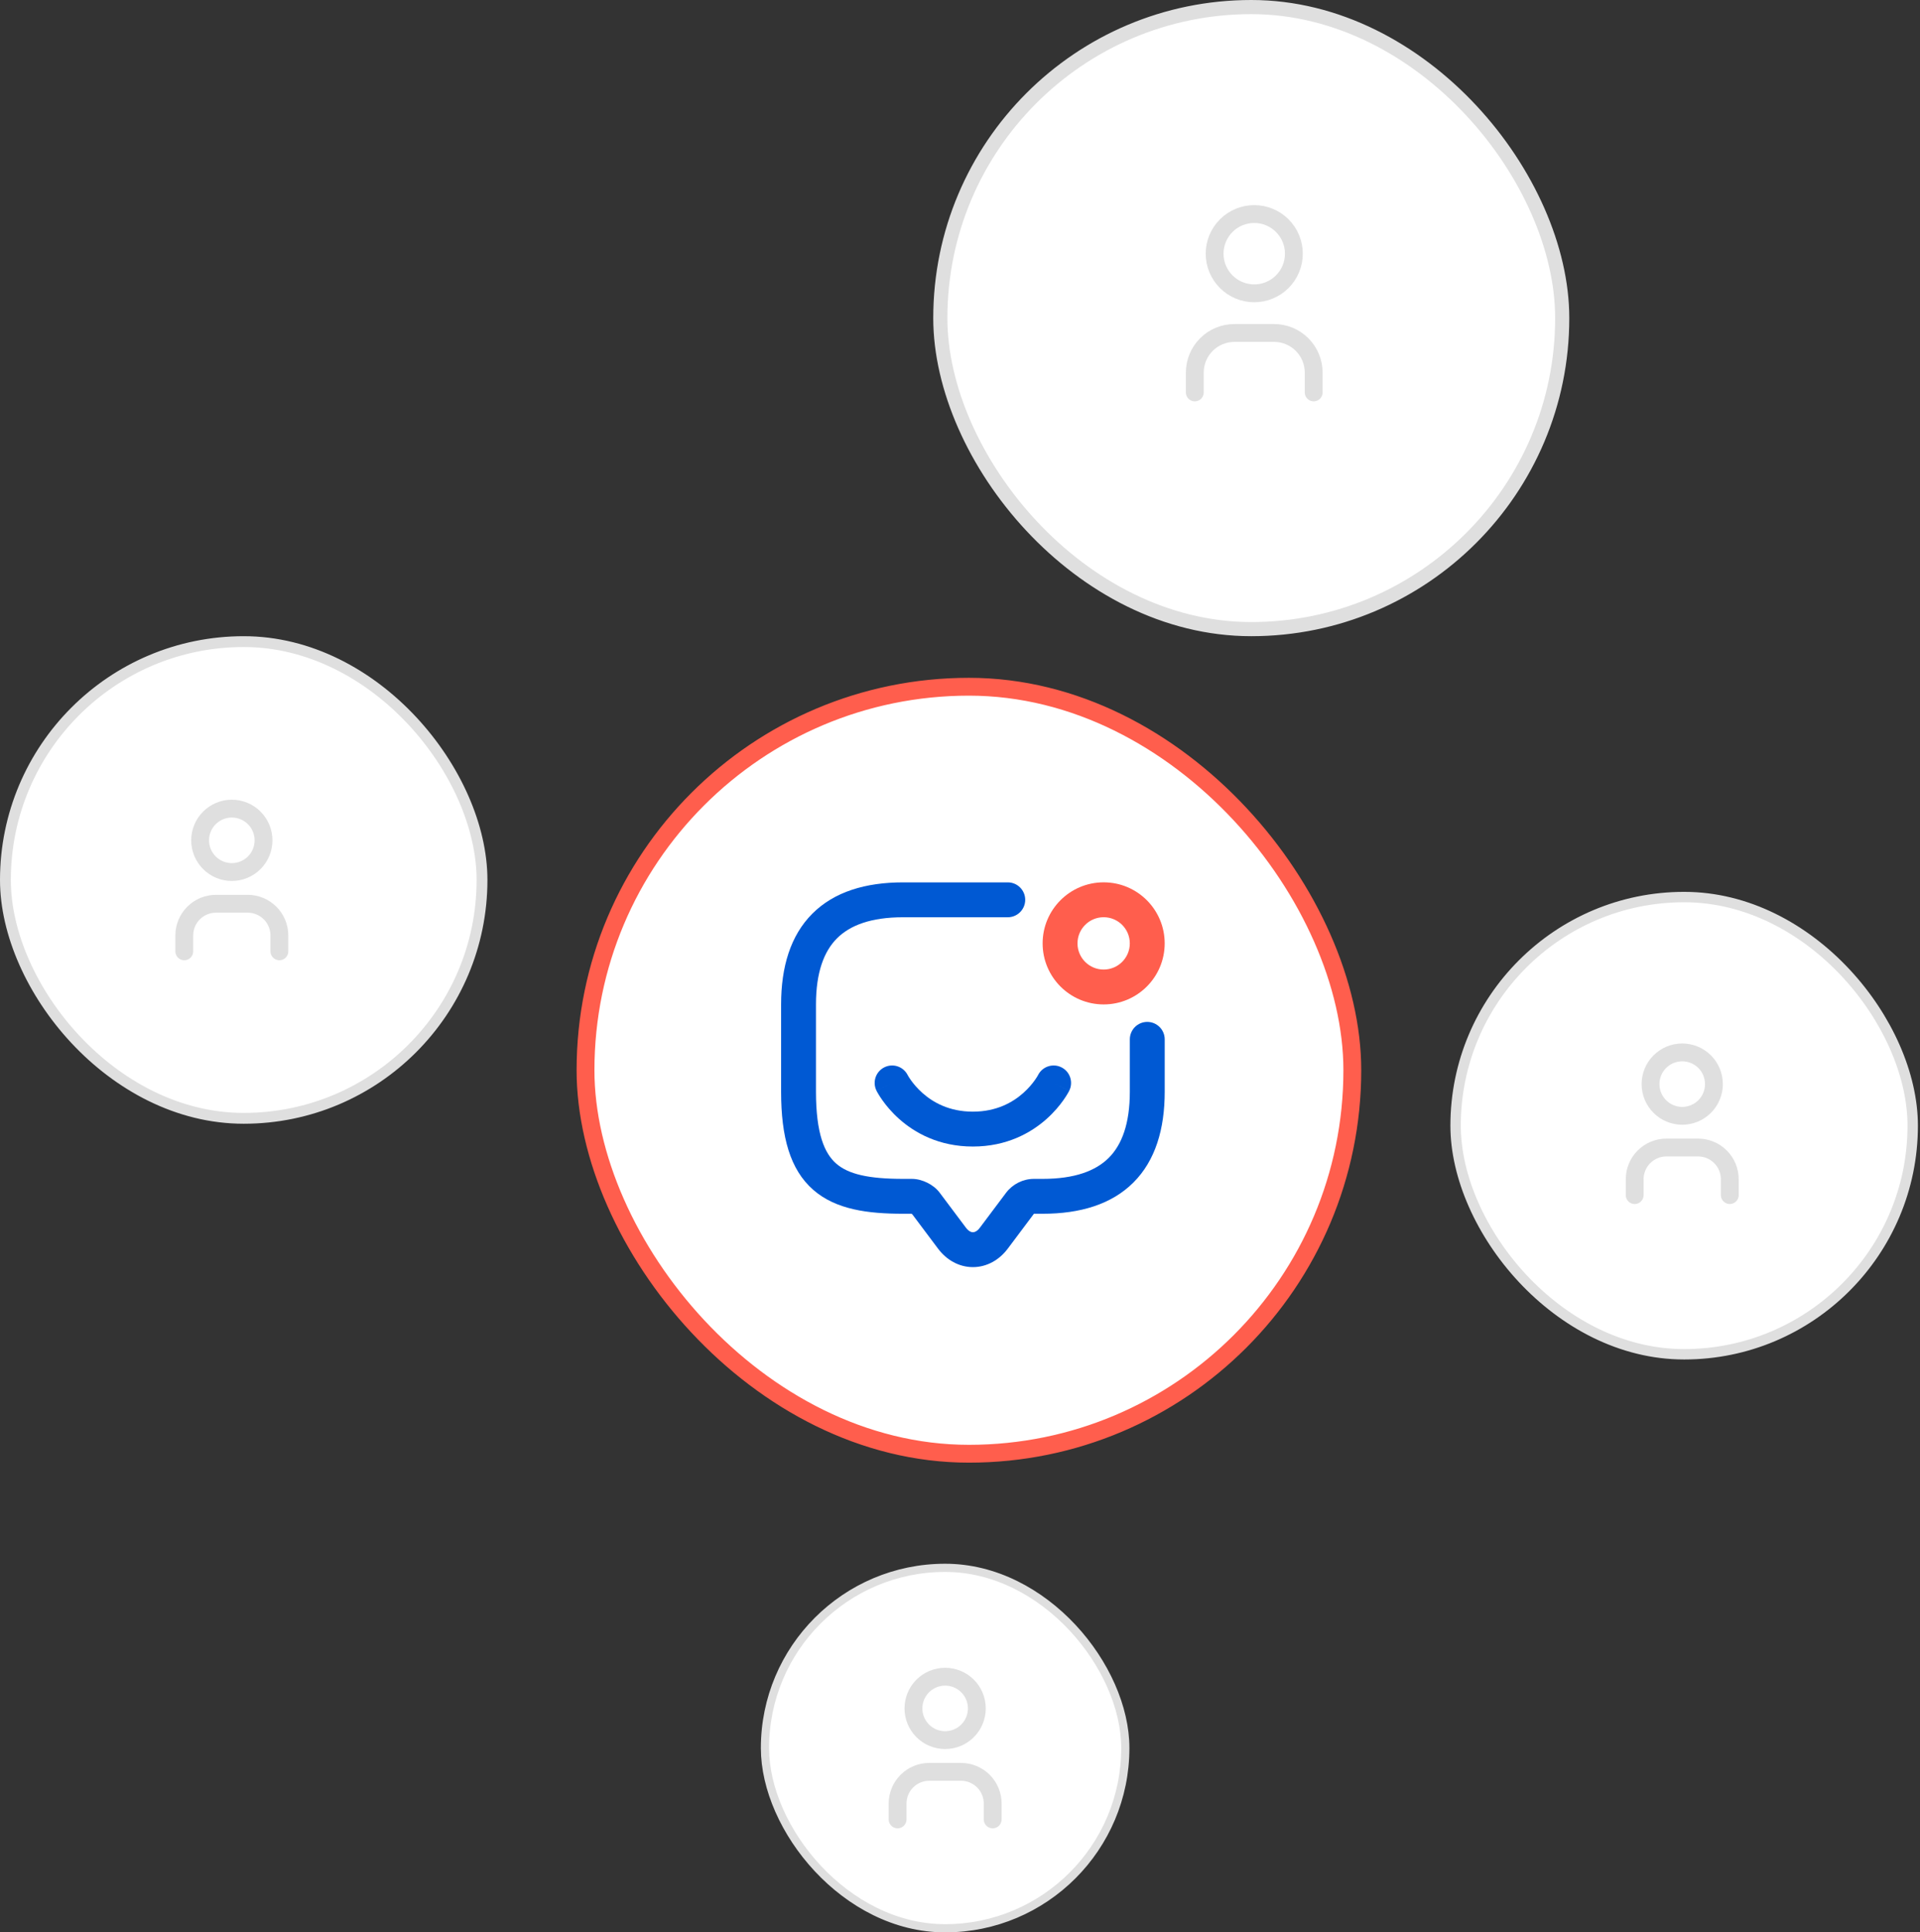 <?xml version="1.0" encoding="UTF-8"?> <svg xmlns="http://www.w3.org/2000/svg" width="323" height="325" viewBox="0 0 323 325" fill="none"><rect x="0" y="0" width="323" height="325" fill="#333333" stroke="none"/><rect x="158.189" y="1.189" width="104.622" height="104.622" rx="52.311" fill="white"></rect><rect x="158.189" y="1.189" width="104.622" height="104.622" rx="52.311" stroke="#DFDFDF" stroke-width="2.378"></rect><path d="M204.334 42.667C204.334 44.435 205.036 46.13 206.287 47.381C207.537 48.631 209.233 49.333 211.001 49.333C212.769 49.333 214.464 48.631 215.715 47.381C216.965 46.13 217.667 44.435 217.667 42.667C217.667 40.899 216.965 39.203 215.715 37.953C214.464 36.702 212.769 36 211.001 36C209.233 36 207.537 36.702 206.287 37.953C205.036 39.203 204.334 40.899 204.334 42.667Z" stroke="#DFDFDF" stroke-width="3" stroke-linecap="round" stroke-linejoin="round"></path><path d="M201 66V62.667C201 60.899 201.702 59.203 202.953 57.953C204.203 56.702 205.899 56 207.667 56H214.333C216.101 56 217.797 56.702 219.047 57.953C220.298 59.203 221 60.899 221 62.667V66" stroke="#DFDFDF" stroke-width="3" stroke-linecap="round" stroke-linejoin="round"></path><rect x="244.874" y="150.874" width="76.899" height="76.899" rx="38.449" fill="white"></rect><rect x="244.874" y="150.874" width="76.899" height="76.899" rx="38.449" stroke="#DFDFDF" stroke-width="1.748"></rect><path d="M277.666 182.333C277.666 183.748 278.228 185.104 279.228 186.105C280.228 187.105 281.585 187.667 282.999 187.667C284.414 187.667 285.77 187.105 286.771 186.105C287.771 185.104 288.333 183.748 288.333 182.333C288.333 180.919 287.771 179.562 286.771 178.562C285.77 177.562 284.414 177 282.999 177C281.585 177 280.228 177.562 279.228 178.562C278.228 179.562 277.666 180.919 277.666 182.333Z" stroke="#DFDFDF" stroke-width="3" stroke-linecap="round" stroke-linejoin="round"></path><path d="M275 201V198.333C275 196.919 275.562 195.562 276.562 194.562C277.562 193.562 278.919 193 280.333 193H285.667C287.081 193 288.438 193.562 289.438 194.562C290.438 195.562 291 196.919 291 198.333V201" stroke="#DFDFDF" stroke-width="3" stroke-linecap="round" stroke-linejoin="round"></path><rect x="128.689" y="263.689" width="60.622" height="60.622" rx="30.311" fill="white"></rect><rect x="128.689" y="263.689" width="60.622" height="60.622" rx="30.311" stroke="#DFDFDF" stroke-width="1.378"></rect><path d="M153.666 287.333C153.666 288.748 154.228 290.104 155.228 291.105C156.228 292.105 157.585 292.667 158.999 292.667C160.414 292.667 161.77 292.105 162.771 291.105C163.771 290.104 164.333 288.748 164.333 287.333C164.333 285.919 163.771 284.562 162.771 283.562C161.77 282.562 160.414 282 158.999 282C157.585 282 156.228 282.562 155.228 283.562C154.228 284.562 153.666 285.919 153.666 287.333Z" stroke="#DFDFDF" stroke-width="3" stroke-linecap="round" stroke-linejoin="round"></path><path d="M151 306V303.333C151 301.919 151.562 300.562 152.562 299.562C153.562 298.562 154.919 298 156.333 298H161.667C163.081 298 164.438 298.562 165.438 299.562C166.438 300.562 167 301.919 167 303.333V306" stroke="#DFDFDF" stroke-width="3" stroke-linecap="round" stroke-linejoin="round"></path><rect x="0.911" y="107.911" width="80.178" height="80.178" rx="40.089" fill="white"></rect><rect x="0.911" y="107.911" width="80.178" height="80.178" rx="40.089" stroke="#DFDFDF" stroke-width="1.822"></rect><path d="M33.666 141.333C33.666 142.748 34.228 144.104 35.228 145.105C36.228 146.105 37.585 146.667 38.999 146.667C40.414 146.667 41.77 146.105 42.771 145.105C43.771 144.104 44.333 142.748 44.333 141.333C44.333 139.919 43.771 138.562 42.771 137.562C41.77 136.562 40.414 136 38.999 136C37.585 136 36.228 136.562 35.228 137.562C34.228 138.562 33.666 139.919 33.666 141.333Z" stroke="#DFDFDF" stroke-width="3" stroke-linecap="round" stroke-linejoin="round"></path><path d="M31 160V157.333C31 155.919 31.562 154.562 32.562 153.562C33.562 152.562 34.919 152 36.333 152H41.667C43.081 152 44.438 152.562 45.438 153.562C46.438 154.562 47 155.919 47 157.333V160" stroke="#DFDFDF" stroke-width="3" stroke-linecap="round" stroke-linejoin="round"></path><rect x="98.5" y="115.5" width="129" height="129" rx="64.5" fill="white"></rect><rect x="98.5" y="115.5" width="129" height="129" rx="64.5" stroke="#FF5E4D" stroke-width="3"></rect><path fill-rule="evenodd" clip-rule="evenodd" d="M140.812 157.812C138.623 160.001 137.271 163.523 137.271 168.938V183.604C137.271 190.685 138.713 193.985 140.669 195.697C142.723 197.493 146.123 198.271 151.938 198.271H153.404C154.378 198.271 155.298 198.572 156.001 198.921C156.694 199.264 157.509 199.818 158.107 200.63L162.498 206.484C162.993 207.145 163.446 207.247 163.671 207.247C163.896 207.247 164.349 207.145 164.844 206.484L169.255 200.603C170.359 199.151 172.098 198.271 173.938 198.271H175.404C180.819 198.271 184.341 196.919 186.53 194.73C188.719 192.541 190.071 189.019 190.071 183.604V174.804C190.071 173.184 191.384 171.871 193.004 171.871C194.624 171.871 195.938 173.184 195.938 174.804V183.604C195.938 189.923 194.356 195.201 190.678 198.878C187.001 202.556 181.723 204.138 175.404 204.138H173.949C173.947 204.138 173.946 204.139 173.944 204.14C173.939 204.142 173.935 204.145 173.931 204.148C173.929 204.15 173.928 204.151 173.927 204.152C173.926 204.152 173.927 204.152 173.927 204.152L169.538 210.004C168.097 211.925 165.998 213.114 163.671 213.114C161.344 213.114 159.245 211.925 157.804 210.004L153.461 204.213C153.443 204.202 153.421 204.189 153.396 204.177C153.371 204.165 153.346 204.154 153.323 204.145C153.315 204.142 153.309 204.14 153.303 204.138H151.938C146.019 204.138 140.619 203.449 136.806 200.112C132.896 196.69 131.404 191.191 131.404 183.604V168.938C131.404 162.619 132.986 157.341 136.663 153.663C140.341 149.986 145.619 148.404 151.938 148.404H169.538C171.158 148.404 172.471 149.718 172.471 151.338C172.471 152.958 171.158 154.271 169.538 154.271H151.938C146.523 154.271 143.001 155.623 140.812 157.812Z" fill="#0059D3"></path><path fill-rule="evenodd" clip-rule="evenodd" d="M185.667 154.265C183.237 154.265 181.267 156.235 181.267 158.665C181.267 161.095 183.237 163.065 185.667 163.065C188.097 163.065 190.067 161.095 190.067 158.665C190.067 156.235 188.097 154.265 185.667 154.265ZM175.4 158.665C175.4 152.995 179.997 148.398 185.667 148.398C191.337 148.398 195.934 152.995 195.934 158.665C195.934 164.335 191.337 168.932 185.667 168.932C179.997 168.932 175.4 164.335 175.4 158.665Z" fill="#FF5E4D"></path><path fill-rule="evenodd" clip-rule="evenodd" d="M152.701 180.821L152.7 180.819L152.698 180.815L152.695 180.809C152.693 180.806 152.692 180.804 152.692 180.804C152.695 180.809 152.698 180.816 152.701 180.821ZM174.637 180.805L174.627 180.826C174.612 180.853 174.583 180.905 174.539 180.98C174.451 181.129 174.306 181.362 174.1 181.653C173.686 182.237 173.042 183.031 172.149 183.825C170.387 185.391 167.659 186.966 163.665 186.966C159.672 186.966 156.943 185.391 155.181 183.825C154.288 183.031 153.644 182.237 153.23 181.653C153.025 181.362 152.879 181.129 152.791 180.98C152.748 180.905 152.719 180.853 152.704 180.826L152.692 180.804C151.962 179.368 150.21 178.79 148.767 179.512C147.318 180.236 146.73 181.998 147.455 183.447L150.079 182.135C147.455 183.447 147.456 183.449 147.456 183.45L147.458 183.453L147.461 183.459L147.468 183.474L147.488 183.511C147.503 183.54 147.522 183.577 147.545 183.62C147.592 183.706 147.656 183.82 147.737 183.958C147.9 184.234 148.133 184.607 148.443 185.044C149.06 185.915 149.993 187.063 151.284 188.21C153.889 190.526 157.954 192.833 163.665 192.833C169.376 192.833 173.441 190.526 176.047 188.21C177.337 187.063 178.27 185.915 178.887 185.044C179.197 184.607 179.431 184.234 179.593 183.958C179.675 183.82 179.738 183.706 179.785 183.62C179.809 183.577 179.828 183.54 179.843 183.511L179.862 183.474L179.87 183.459L179.873 183.453L179.874 183.45C179.875 183.449 179.875 183.447 177.252 182.135L179.875 183.447C180.6 181.998 180.013 180.236 178.564 179.512C177.121 178.79 175.367 179.37 174.637 180.805ZM174.638 180.804C174.638 180.804 174.637 180.806 174.636 180.809L174.633 180.815L174.629 180.821M174.638 180.804C174.638 180.804 174.638 180.804 174.638 180.804Z" fill="#0059D3"></path></svg> 